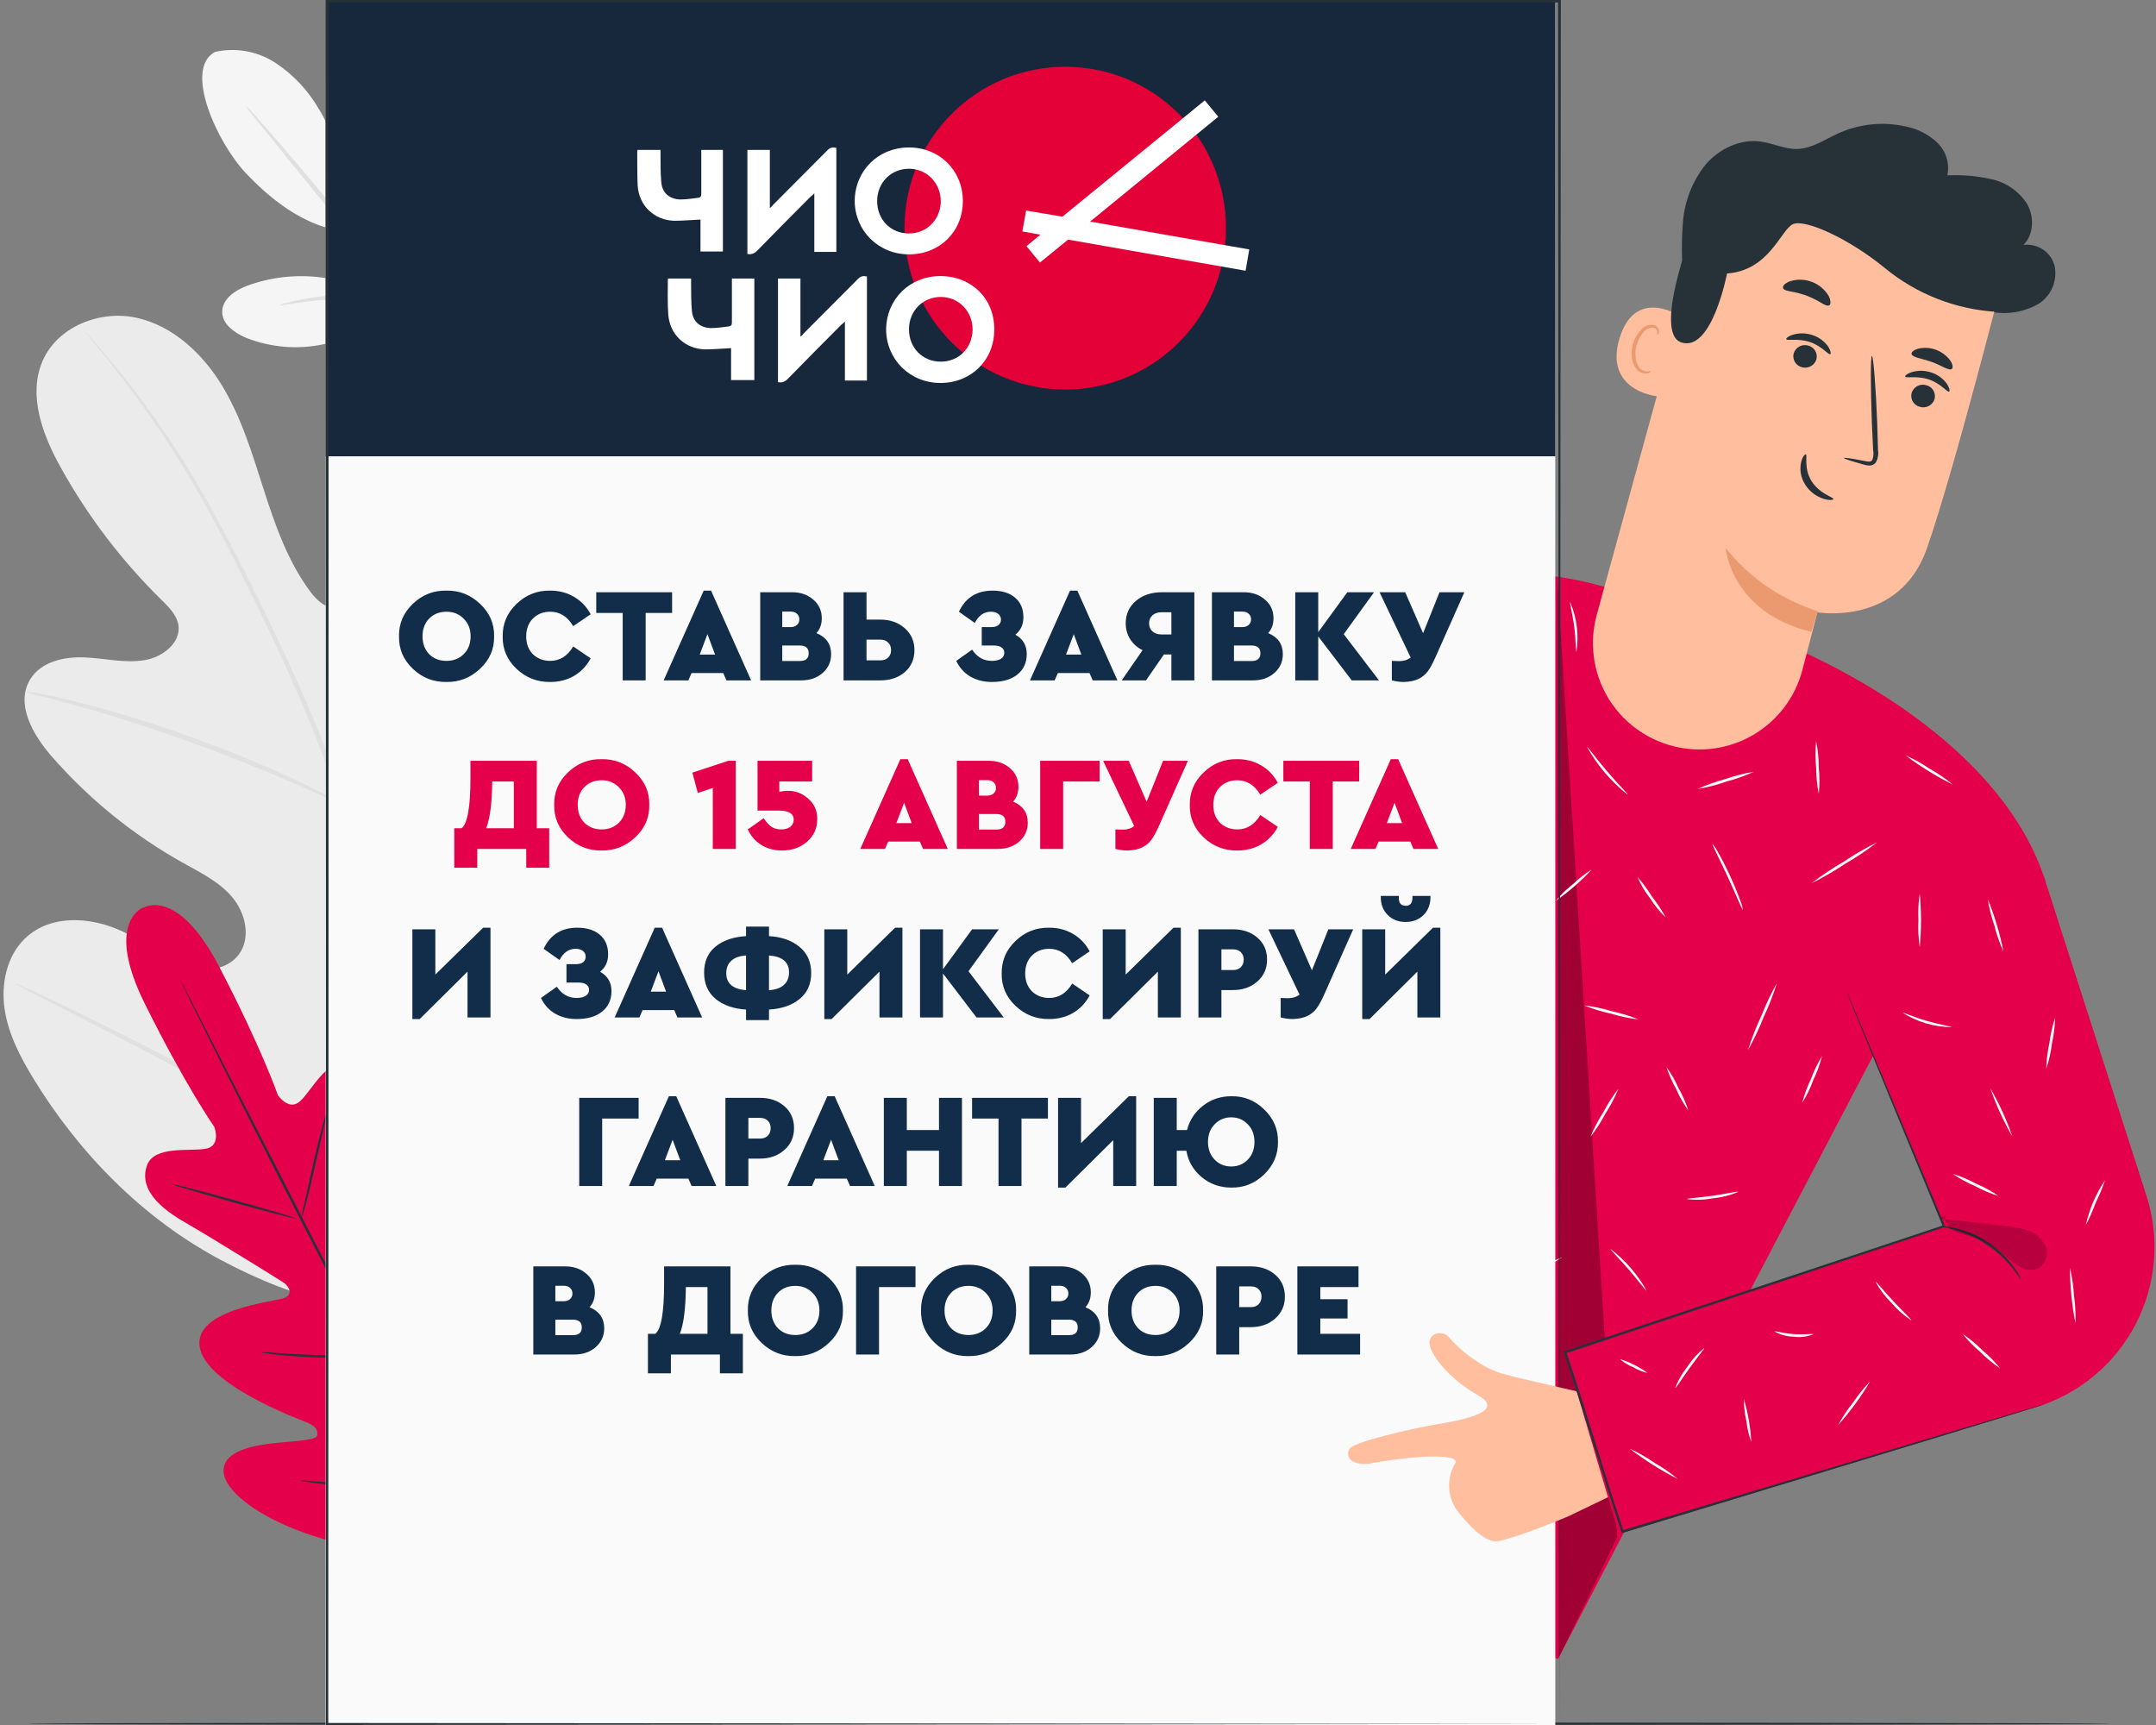 <?xml version="1.0" encoding="UTF-8"?> <svg xmlns="http://www.w3.org/2000/svg" width="435" height="348" viewBox="0 0 435 348" fill="none"><rect x="0" y="0" width="435" height="348" fill="#808080" stroke="none"/> <path d="M43.375 10.482C45.464 10.01 47.626 9.965 49.733 10.349C51.84 10.733 53.848 11.539 55.635 12.718C59.206 15.095 62.181 18.264 64.329 21.978C68.68 29.002 70.151 38.401 70.29 46.657C61.12 46.2 53.4 38.918 49.644 34.983C43.762 28.744 37.006 13.91 43.375 10.482Z" fill="#F5F5F5"></path> <path d="M84.975 52.331C83.149 50.78 81.766 48.773 80.967 46.515C80.168 44.257 79.981 41.828 80.424 39.474C80.909 37.133 81.855 34.911 83.206 32.937C84.557 30.964 86.286 29.279 88.293 27.979C90.131 26.757 92.386 25.783 94.503 26.429C95.471 26.791 96.326 27.404 96.979 28.205C97.632 29.007 98.06 29.968 98.219 30.989C98.496 33.045 98.232 35.137 97.454 37.06C95.069 43.717 91.552 49.727 84.975 52.331Z" fill="#F5F5F5"></path> <path d="M90.299 72.311C89.275 70.8 88.406 69.189 87.706 67.502C86.871 65.688 86.257 63.78 85.878 61.819C85.327 59.456 84.932 57.06 84.696 54.646C84.308 50.194 85.018 45.715 86.762 41.6C87.307 40.378 87.973 39.213 88.749 38.123C89.346 37.378 89.743 37 89.743 37.04C89.743 37.08 88.551 38.769 87.309 41.859C85.789 45.915 85.192 50.26 85.56 54.576C85.779 56.958 86.131 59.327 86.613 61.67C86.947 63.585 87.48 65.46 88.203 67.264C89.584 70.334 90.439 72.251 90.299 72.311Z" fill="#E0E0E0"></path> <path d="M49.555 21.312C50.255 21.915 50.901 22.58 51.482 23.299C52.664 24.62 54.364 26.558 56.45 28.962C60.593 33.781 66.246 40.497 72.347 48.058C78.447 55.619 83.703 62.644 87.379 67.79C89.237 70.373 90.717 72.47 91.711 73.94C92.27 74.678 92.766 75.463 93.191 76.285C92.543 75.627 91.952 74.916 91.423 74.159L86.853 68.198C82.998 63.15 77.632 56.215 71.572 48.654L55.933 29.38L51.204 23.538C50.596 22.841 50.044 22.096 49.555 21.312Z" fill="#E0E0E0"></path> <path d="M78.735 61.262C74.566 58.411 69.778 56.594 64.768 55.962C59.757 55.33 54.668 55.9 49.922 57.626C47.518 58.52 44.954 60.199 44.835 62.763C44.716 65.326 47.279 67.154 49.654 68.148C54.636 70.115 60.089 70.565 65.326 69.438C70.563 68.312 75.35 65.661 79.083 61.819" fill="#F5F5F5"></path> <path d="M56.35 61.6C56.782 61.369 57.248 61.208 57.731 61.123C58.625 60.875 59.946 60.587 61.586 60.279C65.898 59.447 70.325 59.41 74.651 60.169C77.035 60.662 79.323 61.538 81.427 62.763C84.275 64.468 86.695 66.803 88.501 69.588C88.803 69.972 89.041 70.401 89.206 70.86C89.057 70.969 87.925 69.231 85.58 66.886C82.52 63.895 78.658 61.859 74.462 61.024C70.238 60.297 65.925 60.247 61.685 60.875C58.406 61.302 56.379 61.7 56.35 61.6Z" fill="#E0E0E0"></path> <path d="M92.177 262.963C121.805 248.576 133.36 214.965 137.245 183.718C137.901 178.501 139.341 173.126 137.593 168.179C135.844 163.231 130.588 159.237 125.591 160.657C121.457 161.85 119.063 166.072 116.321 169.43C112.652 173.914 107.793 177.271 102.302 179.117C98.725 180.3 94.473 180.697 91.492 178.382C87.409 175.203 87.865 168.934 88.72 163.777L93.489 134.964C94.344 129.808 95.198 124.542 94.373 119.385C93.549 114.229 90.727 109.122 86.037 106.966C81.348 104.81 74.83 106.678 72.992 111.556C72.217 113.593 72.307 115.838 71.82 117.965C71.333 120.091 69.962 122.287 67.846 122.565C65.729 122.843 63.871 121.055 62.56 119.296C58.069 113.235 55.516 105.953 53.201 98.74C50.886 91.526 48.7 84.174 44.765 77.726C40.831 71.278 34.83 65.704 27.547 64.104C20.265 62.505 11.65 65.823 8.61 72.778C5.57 79.733 8.61 87.81 12.326 94.437C17.788 104.261 24.642 113.243 32.674 121.104C34.115 122.525 35.655 124.085 35.992 126.072C36.569 129.688 32.763 132.59 29.187 133.176C25.143 133.841 21.03 132.778 16.926 132.619C12.823 132.46 8.193 133.534 6.067 137.09C3.086 142.058 6.643 148.258 10.409 152.57C17.941 161.202 26.905 168.472 36.907 174.06C40.473 176.047 44.279 177.905 46.911 181.065C49.544 184.224 50.657 189.152 48.233 192.491C45.809 195.829 40.871 196.236 37.016 194.865C33.161 193.494 29.942 190.762 26.375 188.775C19.718 184.969 10.478 183.996 4.964 189.401C1.337 192.958 0.185 198.521 0.93 203.569C1.675 208.616 4.08 213.226 6.723 217.558C15.963 232.699 28.799 245.755 44.348 254.071C59.897 262.387 74.88 266.371 92.177 263.013" fill="#EBEBEB"></path> <path d="M87.974 264.612C88.809 252.123 89.365 258.601 87.259 242.198C85.153 225.794 81.407 207.99 76.827 189.54L73.379 175.859C72.236 171.378 71.114 166.917 69.733 162.644C67.08 154.427 63.972 146.363 60.423 138.491C57.095 130.95 53.657 123.916 50.388 117.368C47.12 110.821 43.96 104.74 40.82 99.355C35.931 90.828 30.373 82.702 24.198 75.053C22.023 72.351 20.224 70.314 19.052 68.943L17.661 67.393C17.513 67.207 17.347 67.037 17.164 66.886C17.288 67.091 17.431 67.284 17.591 67.463C17.919 67.86 18.356 68.386 18.903 69.072C20.065 70.473 21.774 72.559 23.87 75.292C29.912 83.011 35.369 91.171 40.194 99.703C43.275 105.098 46.394 111.149 49.643 117.696C52.892 124.244 56.27 131.298 59.579 138.829C63.093 146.691 66.171 154.741 68.799 162.942C70.16 167.205 71.273 171.616 72.415 176.117C73.558 180.618 74.691 185.168 75.853 189.778C80.433 208.248 84.219 226.003 86.345 242.357C88.471 258.71 88.004 252.163 87.259 264.612" fill="#E0E0E0"></path> <path d="M69.476 162.535C69.832 161.857 70.119 161.145 70.33 160.409C70.827 159.028 71.483 157.011 72.248 154.497C73.797 149.47 75.695 142.465 77.762 134.735C79.828 127.006 81.825 120.031 83.445 115.053C84.24 112.559 84.915 110.543 85.432 109.162C85.728 108.456 85.944 107.719 86.078 106.966C85.676 107.615 85.343 108.304 85.084 109.022C84.498 110.374 83.723 112.351 82.839 114.835C81.05 119.802 78.944 126.757 76.877 134.477C74.811 142.197 73.032 149.023 71.632 154.348C70.996 156.723 70.449 158.73 70.012 160.309C69.744 161.027 69.564 161.774 69.476 162.535Z" fill="#E0E0E0"></path> <path d="M5.104 139.574C5.945 139.905 6.817 140.155 7.707 140.319C9.376 140.737 11.81 141.313 14.791 142.167C20.752 143.797 28.929 146.32 37.821 149.51C46.713 152.699 54.632 155.958 60.295 158.452C63.137 159.694 65.412 160.757 66.982 161.432C67.776 161.864 68.612 162.217 69.475 162.485C68.746 161.95 67.967 161.484 67.151 161.094C65.621 160.27 63.385 159.107 60.573 157.786C54.97 155.113 47.061 151.755 38.149 148.546C30.545 145.787 22.805 143.419 14.96 141.452C11.979 140.707 9.485 140.2 7.776 139.892C6.897 139.707 6.002 139.6 5.104 139.574Z" fill="#E0E0E0"></path> <path d="M86.684 240.846C86.684 240.846 86.912 240.617 87.27 240.111L88.79 237.895C90.091 235.957 91.91 233.116 94.115 229.569C98.527 222.475 104.309 212.49 110.539 201.382C116.768 190.274 122.461 180.249 126.714 173.076C128.8 169.598 130.509 166.727 131.781 164.601C132.327 163.677 132.774 162.912 133.152 162.286C133.328 162.025 133.469 161.74 133.569 161.441C133.569 161.441 133.341 161.67 132.983 162.177L131.393 164.392C130.082 166.33 128.264 169.171 126.058 172.718C121.676 179.832 115.894 189.767 109.664 200.905C103.435 212.043 97.742 222.038 93.489 229.211C91.403 232.689 89.694 235.56 88.422 237.686L87.061 240.001C86.897 240.264 86.77 240.548 86.684 240.846Z" fill="#E0E0E0"></path> <path d="M3.006 198.412C3.254 198.613 3.528 198.78 3.821 198.908L6.205 200.17L15.147 204.731C22.708 208.586 33.09 214.03 44.546 220.061C56.002 226.092 66.404 231.437 74.094 235.143C77.909 236.991 81.049 238.452 83.185 239.425L85.689 240.528C85.972 240.673 86.272 240.78 86.583 240.846C86.335 240.644 86.061 240.477 85.768 240.349L83.344 239.087L74.402 234.527C66.841 230.672 56.459 225.227 45.003 219.197C33.547 213.166 23.145 207.811 15.465 204.115C11.64 202.267 8.51 200.806 6.364 199.832L3.9 198.71C3.616 198.572 3.316 198.472 3.006 198.412Z" fill="#E0E0E0"></path> <path d="M425.84 347.742C425.84 347.881 331.781 348 215.785 348C99.788 348 5.709 347.891 5.709 347.742C5.709 347.593 99.748 347.483 215.785 347.483C331.821 347.483 425.84 347.603 425.84 347.742Z" fill="#263238"></path> <path d="M28.788 183.2C28.788 183.2 35.644 178.57 44.208 194.993C52.772 211.417 56.051 220.905 56.051 220.905C56.051 220.905 58.306 224.343 60.661 222.058C63.016 219.772 66.205 213.334 70.259 214.457C74.312 215.58 75.882 220.269 75.147 227.145C74.412 234.02 73.359 249.142 73.269 250.503C73.18 251.864 73.965 253.811 75.813 252.49C77.661 251.169 88.282 239.147 93.697 244.542C99.111 249.937 93.925 268.734 93.398 270.801C92.872 272.868 93.279 273.782 94.263 274.249C95.246 274.716 98.436 270.364 101.595 267.065C104.755 263.767 108.997 260.478 111.859 263.846C114.72 267.214 115.763 281.283 102.579 304.274L95.773 314.527L83.423 313.961C57.064 311.129 46.284 302.038 45.251 297.736C44.218 293.434 49.345 291.934 53.875 291.318C58.406 290.702 63.811 290.692 63.999 289.599C64.188 288.506 63.701 287.662 61.714 286.877C59.727 286.092 41.456 279.246 40.283 271.705C39.111 264.164 55.087 262.644 57.233 261.899C59.379 261.154 58.227 259.375 57.094 258.66C55.962 257.945 43.075 249.907 37.084 246.459C31.093 243.012 28.142 239.137 29.682 235.053C31.153 231.079 38.237 232.321 41.476 231.755C44.715 231.188 43.244 227.343 43.244 227.343C43.244 227.343 37.482 219.127 29.225 202.505C20.969 185.883 28.937 183.061 28.937 183.061" fill="#E5004C"></path> <path d="M36.488 197.895C36.55 197.987 36.606 198.084 36.657 198.183L37.124 199.067L38.863 202.455L45.222 214.954C50.636 225.505 58.138 240.041 66.334 256.106C74.531 272.172 82.052 286.738 87.338 297.329C89.961 302.614 92.077 306.907 93.558 309.897L95.217 313.325L95.644 314.229C95.734 314.428 95.773 314.537 95.773 314.537C95.773 314.537 95.704 314.448 95.594 314.249L95.137 313.375C94.72 312.57 94.144 311.387 93.399 309.977C91.879 306.996 89.713 302.744 87.04 297.478C81.715 286.926 74.193 272.381 65.917 256.335C57.641 240.289 50.209 225.694 44.953 215.103L38.694 202.534C37.989 201.064 37.432 199.911 37.035 199.107C36.856 198.729 36.717 198.431 36.617 198.203C36.56 198.107 36.516 198.003 36.488 197.895Z" fill="#263238"></path> <path d="M66.155 223.648C66 224.742 65.771 225.824 65.47 226.887C64.993 229.003 64.377 231.686 63.691 234.666C63.006 237.647 62.36 240.439 61.843 242.426C61.575 243.42 61.347 244.204 61.168 244.751C61.1 245.041 60.99 245.319 60.84 245.576C61.009 244.485 61.234 243.404 61.516 242.337L63.234 234.547C63.93 231.507 64.605 228.765 65.152 226.788C65.43 225.794 65.668 225.009 65.847 224.473C65.909 224.184 66.013 223.906 66.155 223.648Z" fill="#263238"></path> <path d="M59.708 245.823C59.708 245.943 54.025 244.492 47.09 242.564C40.155 240.637 34.571 238.988 34.611 238.859C34.65 238.729 40.284 240.19 47.219 242.107C54.154 244.025 59.737 245.694 59.708 245.823Z" fill="#263238"></path> <path d="M75.644 273.464C75.349 273.547 75.045 273.591 74.739 273.593C74.163 273.652 73.319 273.712 72.275 273.762C70.189 273.861 67.308 273.931 64.109 273.841C60.909 273.752 58.048 273.523 55.971 273.305C54.978 273.195 54.093 273.086 53.507 272.997C53.205 272.975 52.908 272.911 52.623 272.808C53.748 272.791 54.873 272.844 55.991 272.967C58.078 273.106 60.959 273.275 64.128 273.364C67.298 273.454 70.179 273.444 72.266 273.424C73.391 273.365 74.519 273.378 75.644 273.464Z" fill="#263238"></path> <path d="M85.897 254.686C85.51 255.654 85.048 256.591 84.516 257.488C83.602 259.187 82.321 261.522 80.88 264.085C79.439 266.648 78.108 268.963 77.124 270.623C76.635 271.543 76.073 272.423 75.445 273.255C75.833 272.287 76.295 271.351 76.826 270.454C77.74 268.755 79.022 266.42 80.463 263.856C81.903 261.293 83.235 258.978 84.218 257.329C84.71 256.406 85.271 255.523 85.897 254.686Z" fill="#263238"></path> <path d="M103.066 277.299C102.959 277.648 102.809 277.982 102.619 278.293L101.218 280.866C100.025 283.022 98.346 285.993 96.469 289.262C94.591 292.53 92.862 295.481 91.59 297.597C90.994 298.591 90.478 299.416 90.07 300.101C89.901 300.417 89.694 300.71 89.454 300.976C89.564 300.628 89.714 300.294 89.901 299.982L91.302 297.409C92.494 295.243 94.173 292.272 96.051 289.003C97.929 285.735 99.658 282.794 100.93 280.677L102.45 278.174C102.626 277.863 102.832 277.57 103.066 277.299Z" fill="#263238"></path> <path d="M89.663 300.31C89.288 300.39 88.904 300.424 88.52 300.409C87.775 300.409 86.702 300.459 85.381 300.469C82.738 300.469 79.072 300.469 75.038 300.201C71.004 299.932 67.348 299.634 64.725 299.326C63.404 299.177 62.34 299.028 61.615 298.919C61.23 298.887 60.85 298.81 60.482 298.69C60.866 298.655 61.252 298.655 61.635 298.69L64.755 298.949C67.388 299.177 71.034 299.465 75.058 299.684C79.082 299.903 82.738 300.022 85.381 300.091L88.52 300.181C88.904 300.186 89.287 300.23 89.663 300.31Z" fill="#263238"></path> <path d="M412.685 177.735L379.43 210.115L348.789 268.585L314.333 334.706L271.998 314.835L226.235 291.407L255.505 235.49L273.697 172.897C260.841 181.421 236.936 193.036 208.421 186.975C177.482 180.418 192.336 63.775 192.336 63.775L226.335 62.901L229.753 145.137L268.153 128.167L268.213 128.306C270.528 127.313 272.555 126.319 273.628 125.773C294.88 114.178 308.829 112.777 331.631 120.914L364.527 131.843C372.982 135.817 404.15 151.168 412.685 177.735Z" fill="#E5004C"></path> <path d="M296.321 118.47C296.321 118.47 295.556 118.907 294.264 119.831C292.453 121.148 290.846 122.725 289.495 124.511C287.511 127.176 285.931 130.118 284.805 133.244C283.436 137.086 282.266 140.996 281.298 144.958L275.456 166.449C274.691 169.141 274.075 171.347 273.618 172.936C273.409 173.662 273.231 174.248 273.101 174.695C273.053 174.905 272.98 175.109 272.883 175.301C272.896 175.088 272.936 174.878 273.002 174.675C273.111 174.208 273.25 173.622 273.429 172.887C273.837 171.277 274.423 169.062 275.098 166.349C276.569 160.785 278.576 153.205 280.801 144.819C281.775 140.843 282.963 136.923 284.358 133.075C285.52 129.919 287.155 126.958 289.207 124.292C290.607 122.495 292.283 120.932 294.175 119.662C294.684 119.318 295.215 119.006 295.764 118.729C295.943 118.629 296.129 118.543 296.321 118.47Z" fill="#263238"></path> <g opacity="0.3"> <path d="M283.911 134.953C274.403 160.696 257.304 175.083 233.091 187.979C247.386 186.395 261.085 181.378 273.021 173.354" fill="black"></path> </g> <g opacity="0.3"> <path d="M314.204 116.632C318.231 181.133 322.258 245.631 326.286 310.126L314.363 334.706L314.204 116.632Z" fill="black"></path> </g> <path d="M351.641 183.547C351.502 183.607 350.29 180.566 348.591 176.9C346.892 173.234 345.381 170.323 345.511 170.253C345.979 170.801 346.376 171.405 346.693 172.052C347.359 173.204 348.213 174.834 349.058 176.682C349.902 178.53 350.598 180.229 351.045 181.481C351.337 182.139 351.538 182.834 351.641 183.547Z" fill="#FAFAFA"></path> <path d="M378.705 169.946C376.656 171.539 374.498 172.986 372.247 174.278C370.091 175.725 367.84 177.026 365.511 178.172C367.572 176.591 369.732 175.145 371.979 173.841C374.132 172.395 376.379 171.094 378.705 169.946Z" fill="#FAFAFA"></path> <path d="M366.962 160.15C366.617 158.412 366.438 156.646 366.425 154.874C366.258 153.106 366.258 151.326 366.425 149.559C366.781 151.298 366.961 153.069 366.962 154.844C367.135 156.609 367.135 158.386 366.962 160.15Z" fill="#FAFAFA"></path> <path d="M393.976 158.262C390.642 156.608 387.469 154.649 384.497 152.41C386.203 153.159 387.836 154.064 389.375 155.112C391.004 156.016 392.544 157.07 393.976 158.262Z" fill="#FAFAFA"></path> <path d="M352.674 211.854C353.408 209.502 354.304 207.205 355.356 204.978C356.257 202.687 357.312 200.459 358.516 198.312C357.785 200.664 356.889 202.961 355.833 205.187C354.936 207.48 353.88 209.707 352.674 211.854Z" fill="#FAFAFA"></path> <path d="M340.642 224.034C339.687 222.699 338.875 221.267 338.218 219.762C337.402 218.331 336.736 216.819 336.23 215.251C337.186 216.588 338.002 218.02 338.665 219.524C339.482 220.953 340.145 222.465 340.642 224.034Z" fill="#FAFAFA"></path> <path d="M350.707 240.438C349.084 241.14 347.36 241.579 345.6 241.739C343.864 242.075 342.086 242.129 340.334 241.898C340.334 241.749 342.669 241.64 345.53 241.233C348.392 240.825 350.667 240.279 350.707 240.438Z" fill="#FAFAFA"></path> <path d="M363.613 222.494C364.045 220.835 364.637 219.221 365.382 217.676C365.969 216.064 366.718 214.516 367.617 213.056C367.192 214.716 366.603 216.33 365.859 217.874C365.276 219.489 364.523 221.038 363.613 222.494Z" fill="#FAFAFA"></path> <path d="M332.227 260.388C332.098 260.468 330.637 258.451 328.63 256.136C326.623 253.821 324.835 252.082 324.944 251.973C327.928 254.245 330.407 257.11 332.227 260.388Z" fill="#FAFAFA"></path> <path d="M326.534 219.644C325.83 221.378 324.962 223.042 323.941 224.611C323.073 226.279 322.051 227.862 320.891 229.341C321.608 227.61 322.48 225.948 323.494 224.373C324.36 222.706 325.378 221.123 326.534 219.644Z" fill="#FAFAFA"></path> <path d="M330.588 205.664C328.706 205.437 326.847 205.044 325.034 204.491C323.179 204.101 321.363 203.542 319.609 202.822C321.492 203.044 323.351 203.436 325.163 203.995C327.019 204.382 328.835 204.941 330.588 205.664Z" fill="#FAFAFA"></path> <path d="M330.35 176.851C331.442 178.127 332.438 179.482 333.33 180.905C334.354 182.225 335.277 183.62 336.092 185.078C334.87 183.925 333.801 182.619 332.913 181.193C331.869 179.866 331.007 178.406 330.35 176.851Z" fill="#FAFAFA"></path> <path d="M321.158 175.411C318.99 177.76 316.571 179.865 313.945 181.69C314.965 180.454 316.118 179.335 317.383 178.352C318.534 177.24 319.799 176.255 321.158 175.411Z" fill="#FAFAFA"></path> <path d="M328.422 160.338C325.067 157.692 322.27 154.406 320.195 150.671C320.324 150.591 321.954 152.916 324.229 155.579C326.504 158.242 328.531 160.229 328.422 160.338Z" fill="#FAFAFA"></path> <path d="M353.837 155.699C352.041 156.524 350.176 157.189 348.263 157.686C346.403 158.345 344.488 158.838 342.54 159.156C344.339 158.339 346.204 157.675 348.114 157.169C349.974 156.512 351.89 156.019 353.837 155.699Z" fill="#FAFAFA"></path> <path d="M318.059 131.495C317.91 131.495 317.98 129.22 317.622 126.458C317.264 123.696 316.629 121.49 316.807 121.49C318.156 124.652 318.59 128.129 318.059 131.525V131.495Z" fill="#FAFAFA"></path> <path d="M295.446 203.538C294.713 204.173 293.933 204.751 293.111 205.266C291.641 206.26 289.634 207.74 287.488 209.429C285.342 211.118 283.454 212.718 282.103 213.89C281.404 214.566 280.656 215.19 279.867 215.758C280.452 214.978 281.118 214.262 281.854 213.622C283.545 211.998 285.319 210.462 287.17 209.022C289.012 207.573 290.925 206.216 292.903 204.958C293.704 204.406 294.555 203.93 295.446 203.538Z" fill="#FAFAFA"></path> <path d="M294.144 195.569C294.015 195.639 292.346 193.046 290.031 190.015C287.716 186.985 285.669 184.68 285.779 184.571C286.344 184.955 286.849 185.42 287.279 185.952C288.398 187.146 289.456 188.396 290.448 189.698C291.601 191.228 292.565 192.678 293.21 193.751C293.605 194.311 293.919 194.923 294.144 195.569Z" fill="#FAFAFA"></path> <path d="M300.195 164.164C297.122 166.253 293.863 168.052 290.458 169.539C291.949 168.425 293.538 167.451 295.207 166.628C296.788 165.651 298.458 164.826 300.195 164.164Z" fill="#FAFAFA"></path> <path d="M294.204 150.453C293.578 150.087 293.007 149.635 292.505 149.111C291.218 147.936 290.019 146.668 288.918 145.316C287.807 143.967 286.794 142.539 285.888 141.044C285.469 140.451 285.135 139.802 284.895 139.116C285.034 139.037 286.733 141.859 289.306 144.988C291.879 148.118 294.333 150.334 294.204 150.453Z" fill="#FAFAFA"></path> <path d="M304.517 150.165C304.969 148.656 305.582 147.201 306.345 145.823C306.958 144.369 307.728 142.987 308.64 141.7C308.193 143.21 307.58 144.666 306.812 146.042C306.203 147.497 305.433 148.88 304.517 150.165Z" fill="#FAFAFA"></path> <path d="M301.765 134.476C301.606 134.476 301.765 131.386 301.188 127.66C300.612 123.935 299.509 121.053 299.658 120.994C300.033 121.562 300.318 122.186 300.503 122.842C301.051 124.38 301.454 125.967 301.705 127.581C301.952 129.195 302.055 130.827 302.013 132.459C302.039 133.14 301.955 133.821 301.765 134.476Z" fill="#FAFAFA"></path> <path d="M304.268 213.612C304.202 212.643 304.202 211.67 304.268 210.701C304.338 208.913 304.388 206.439 304.318 203.746C304.248 201.054 304.07 198.55 303.921 196.791C303.786 195.83 303.726 194.86 303.742 193.89C304.017 194.824 304.2 195.782 304.288 196.752C304.598 199.078 304.78 201.42 304.835 203.766C304.897 206.109 304.831 208.454 304.636 210.79C304.612 211.741 304.489 212.687 304.268 213.612Z" fill="#FAFAFA"></path> <path d="M302.797 238.342C301.41 237.064 299.939 235.879 298.396 234.795C296.766 233.852 295.077 233.016 293.339 232.291C295.243 232.614 297.063 233.316 298.691 234.356C300.32 235.395 301.723 236.75 302.817 238.342H302.797Z" fill="#FAFAFA"></path> <path d="M315.197 253.642C313.01 255.067 310.729 256.345 308.372 257.467C306.096 258.746 303.736 259.868 301.308 260.825C303.499 259.408 305.779 258.134 308.133 257.01C310.41 255.731 312.77 254.606 315.197 253.642Z" fill="#FAFAFA"></path> <path d="M280.244 260.428C278.431 258.41 276.752 256.276 275.217 254.039C273.539 251.904 271.999 249.664 270.606 247.333C272.415 249.358 274.094 251.495 275.634 253.731C277.307 255.867 278.847 258.103 280.244 260.428Z" fill="#FAFAFA"></path> <path d="M269.494 232.172C269.323 231.507 269.246 230.821 269.266 230.135C269.216 228.873 269.196 227.154 269.266 225.167C269.335 223.18 269.534 221.501 269.703 220.199C269.75 219.522 269.887 218.854 270.11 218.212C270.259 218.212 269.961 221.332 269.782 225.167C269.604 229.002 269.594 232.172 269.494 232.172Z" fill="#FAFAFA"></path> <path d="M257.79 280.408C255.755 279.047 253.816 277.546 251.988 275.918C250.051 274.418 248.222 272.785 246.514 271.029C248.55 272.39 250.489 273.89 252.316 275.52C254.253 277.019 256.082 278.653 257.79 280.408Z" fill="#FAFAFA"></path> <path d="M264.785 278.929C264.464 276.345 264.315 273.743 264.338 271.139C264.194 268.54 264.221 265.935 264.417 263.34C264.738 265.924 264.888 268.526 264.864 271.129C265.008 273.728 264.981 276.333 264.785 278.929Z" fill="#FAFAFA"></path> <path d="M278.596 308.844C278.596 308.924 277.354 308.437 275.357 307.791C270.156 306.117 264.701 305.374 259.242 305.595C257.145 305.675 255.854 305.824 255.844 305.734C256.13 305.622 256.431 305.552 256.738 305.526C257.314 305.416 258.169 305.317 259.222 305.228C264.73 304.811 270.264 305.57 275.456 307.453C276.247 307.739 277.02 308.071 277.771 308.447C278.065 308.536 278.343 308.67 278.596 308.844Z" fill="#FAFAFA"></path> <path d="M289.972 314.309C290.779 314.73 291.533 315.247 292.217 315.849C295.654 318.57 298.765 321.681 301.487 325.118C302.088 325.803 302.605 326.557 303.027 327.364C302.37 326.747 301.759 326.083 301.199 325.377C300.106 324.115 298.556 322.396 296.758 320.598C294.959 318.799 293.24 317.259 291.979 316.157C291.265 315.591 290.594 314.973 289.972 314.309Z" fill="#FAFAFA"></path> <path d="M294.929 262.545C293.921 260.685 293.06 258.748 292.356 256.752C291.498 254.825 290.797 252.831 290.26 250.791C291.269 252.651 292.129 254.588 292.833 256.583C293.691 258.511 294.392 260.504 294.929 262.545Z" fill="#FAFAFA"></path> <path d="M255.019 161.849C254.596 162.473 254.084 163.032 253.499 163.508C252.174 164.74 250.752 165.863 249.246 166.866C247.739 167.877 246.15 168.761 244.497 169.509C243.831 169.863 243.119 170.121 242.381 170.274C242.321 170.125 245.471 168.774 248.958 166.439C252.445 164.104 254.909 161.73 255.019 161.849Z" fill="#FAFAFA"></path> <path d="M257.572 151.317C257.367 148.363 257.507 145.396 257.99 142.475C258.195 145.428 258.055 148.396 257.572 151.317Z" fill="#FAFAFA"></path> <path d="M237.75 160.159C235.97 159.63 234.244 158.934 232.594 158.083C230.863 157.386 229.2 156.531 227.626 155.529C229.404 156.064 231.13 156.759 232.782 157.606C234.513 158.302 236.176 159.157 237.75 160.159Z" fill="#FAFAFA"></path> <path d="M273.111 146.687C272.996 144.854 273.052 143.015 273.28 141.193C273.327 139.357 273.553 137.53 273.955 135.738C274.071 137.571 274.018 139.41 273.796 141.233C273.741 143.068 273.511 144.895 273.111 146.687Z" fill="#FAFAFA"></path> <path d="M227.218 181.222C225.205 180.714 223.292 179.875 221.555 178.738C219.728 177.747 218.085 176.45 216.696 174.903C216.796 174.784 218.912 176.562 221.813 178.301C224.714 180.04 227.278 181.073 227.218 181.222Z" fill="#FAFAFA"></path> <path d="M212.485 161.004C211.206 162.767 209.79 164.428 208.253 165.972C206.838 167.644 205.297 169.205 203.643 170.641C206.333 167.186 209.289 163.947 212.485 160.954V161.004Z" fill="#FAFAFA"></path> <path d="M211.222 142.892C209.529 142.319 207.957 141.44 206.582 140.299C205.11 139.294 203.828 138.036 202.797 136.583C202.906 136.473 204.575 138.152 206.9 139.881C209.225 141.61 211.292 142.763 211.222 142.892Z" fill="#FAFAFA"></path> <path d="M201.934 146.687C201.371 147.751 200.658 148.728 199.817 149.588C199.104 150.559 198.258 151.425 197.304 152.161C198.577 150.124 200.136 148.281 201.934 146.687Z" fill="#FAFAFA"></path> <path d="M221.804 113.065C220.647 114.881 219.348 116.602 217.919 118.212C216.626 119.936 215.194 121.551 213.637 123.041C214.795 121.223 216.094 119.499 217.521 117.884C218.819 116.167 220.251 114.556 221.804 113.065Z" fill="#FAFAFA"></path> <path d="M204.784 116.89C203.252 115.53 201.837 114.045 200.552 112.449C199.143 110.969 197.861 109.374 196.717 107.68C198.251 109.035 199.667 110.517 200.949 112.111C202.358 113.595 203.641 115.193 204.784 116.89Z" fill="#FAFAFA"></path> <path d="M213.309 95.31C212.169 93.838 211.171 92.261 210.328 90.601C209.344 89.023 208.502 87.361 207.814 85.633C208.953 87.11 209.95 88.69 210.795 90.353C211.78 91.926 212.622 93.586 213.309 95.31Z" fill="#FAFAFA"></path> <path d="M212.862 81.391C212.743 81.292 214.233 79.404 215.416 76.731C216.598 74.059 217.025 71.704 217.184 71.764C216.937 75.394 215.405 78.818 212.862 81.421V81.391Z" fill="#FAFAFA"></path> <path d="M196.478 80.566C196.324 78.466 196.747 76.363 197.7 74.486C198.317 73.138 199.134 71.892 200.125 70.79C200.504 70.304 200.973 69.896 201.506 69.587C200.216 71.167 199.097 72.879 198.167 74.694C197.395 76.585 196.829 78.554 196.478 80.566Z" fill="#FAFAFA"></path> <path d="M339.728 56.93C339.271 52.812 339.222 48.659 339.579 44.531C339.95 40.377 341.54 36.426 344.149 33.174C346.862 30.035 351.035 28.018 355.138 28.544C357.682 28.872 360.106 30.124 362.639 30.055C365.62 29.965 368.173 28.137 370.866 26.915C375.111 24.988 379.866 24.49 384.418 25.494C386.817 25.947 389.039 27.07 390.826 28.733C391.707 29.573 392.359 30.622 392.723 31.783C393.086 32.944 393.148 34.178 392.903 35.37C395.905 35.238 398.911 35.502 401.845 36.155C404.782 36.817 407.345 38.599 408.988 41.123C410.469 43.716 410.369 47.322 408.243 49.419C409.643 49.231 411.063 49.568 412.229 50.364C413.396 51.16 414.227 52.359 414.562 53.731C414.826 55.119 414.685 56.554 414.157 57.864C413.628 59.175 412.735 60.306 411.582 61.123C408.803 62.824 405.512 63.486 402.292 62.991C399.53 62.464 396.331 61.689 394.115 60.01" fill="#263238"></path> <path d="M337.572 150.522C343.053 151.93 348.869 151.114 353.751 148.251C358.633 145.389 362.185 140.712 363.633 135.241C365.312 128.873 366.683 123.537 366.683 123.537C366.683 123.537 383.285 126.389 388.78 110.621C394.274 94.854 403.683 57.755 403.683 57.755C396.005 50.889 386.634 46.196 376.537 44.162C366.44 42.127 355.983 42.824 346.246 46.18L343.265 47.173L322.172 124.004C321.408 126.757 321.202 129.635 321.566 132.468C321.93 135.302 322.857 138.034 324.291 140.504C325.726 142.975 327.64 145.133 329.921 146.854C332.201 148.574 334.803 149.821 337.572 150.522Z" fill="#FFBE9D"></path> <path d="M366.783 123.319C359.453 121.009 352.976 116.572 348.174 110.572C348.174 110.572 349.227 123.557 365.452 127.462L366.783 123.319Z" fill="#EB996E"></path> <path d="M339.777 64.243C339.549 64.034 330.011 57.397 326.742 68.306C323.473 79.215 335.088 80.229 335.197 79.941C335.306 79.652 339.777 64.243 339.777 64.243Z" fill="#FFBE9D"></path> <path d="M333.082 74.804C333.082 74.804 332.853 74.883 332.486 74.933C331.986 74.974 331.489 74.825 331.095 74.516C330.101 73.751 329.654 71.624 330.19 69.647C330.44 68.703 330.898 67.827 331.532 67.084C331.741 66.781 332.02 66.533 332.345 66.36C332.67 66.187 333.032 66.095 333.4 66.09C333.641 66.088 333.874 66.173 334.057 66.331C334.24 66.488 334.359 66.706 334.393 66.945C334.453 67.293 334.314 67.491 334.393 67.531C334.473 67.571 334.681 67.412 334.721 66.935C334.742 66.65 334.665 66.365 334.502 66.13C334.385 65.969 334.237 65.833 334.066 65.731C333.896 65.628 333.706 65.561 333.509 65.534C333.034 65.486 332.555 65.562 332.119 65.753C331.682 65.945 331.302 66.246 331.015 66.627C330.265 67.43 329.726 68.406 329.445 69.468C328.849 71.684 329.356 74.079 330.797 75.012C331.065 75.184 331.368 75.294 331.685 75.334C332.001 75.373 332.322 75.342 332.625 75.241C333.012 75.062 333.141 74.844 333.082 74.804Z" fill="#EB996E"></path> <path d="M390.319 80.526C390.125 81.124 389.704 81.621 389.145 81.909C388.587 82.198 387.938 82.254 387.338 82.066C387.044 81.993 386.768 81.861 386.526 81.678C386.283 81.496 386.08 81.268 385.927 81.006C385.774 80.744 385.675 80.454 385.636 80.153C385.597 79.853 385.618 79.547 385.699 79.255C385.891 78.667 386.304 78.176 386.851 77.887C387.398 77.598 388.036 77.532 388.63 77.705C388.929 77.774 389.211 77.903 389.459 78.084C389.707 78.265 389.916 78.494 390.074 78.757C390.231 79.02 390.334 79.313 390.376 79.617C390.419 79.921 390.399 80.23 390.319 80.526Z" fill="#263238"></path> <path d="M393.261 78.997C392.883 79.195 391.602 77.367 389.177 76.552C386.753 75.738 384.557 76.364 384.399 75.976C384.309 75.807 384.776 75.37 385.74 75.062C387.042 74.678 388.432 74.713 389.714 75.162C390.977 75.58 392.074 76.391 392.844 77.476C393.37 78.301 393.44 78.917 393.261 78.997Z" fill="#263238"></path> <path d="M366.474 72.529C366.282 73.117 365.869 73.607 365.322 73.896C364.776 74.186 364.138 74.251 363.544 74.079C363.249 74.005 362.973 73.873 362.731 73.691C362.488 73.508 362.285 73.28 362.132 73.018C361.979 72.756 361.88 72.466 361.841 72.165C361.802 71.865 361.824 71.559 361.904 71.267C362.094 70.677 362.507 70.185 363.054 69.896C363.602 69.606 364.241 69.542 364.835 69.717C365.129 69.791 365.406 69.922 365.648 70.105C365.89 70.287 366.094 70.516 366.247 70.778C366.399 71.04 366.498 71.329 366.537 71.63C366.577 71.931 366.555 72.236 366.474 72.529Z" fill="#263238"></path> <path d="M369.277 71.446C368.899 71.654 367.608 69.816 365.183 69.002C362.759 68.187 360.573 68.813 360.404 68.425C360.325 68.256 360.782 67.819 361.756 67.521C363.057 67.136 364.447 67.168 365.73 67.611C366.994 68.032 368.093 68.842 368.869 69.926C369.376 70.75 369.456 71.366 369.277 71.446Z" fill="#263238"></path> <path d="M372.039 92.4C372.039 92.26 373.668 92.499 376.212 93.005C376.858 93.155 377.483 93.224 377.732 92.837C377.997 92.21 378.067 91.517 377.931 90.85C377.851 89.151 377.772 87.372 377.682 85.514C377.394 77.953 377.404 71.813 377.682 71.803C377.96 71.793 378.467 77.924 378.755 85.484C378.815 87.342 378.865 89.121 378.914 90.82C379.057 91.695 378.885 92.593 378.427 93.353C378.265 93.542 378.061 93.691 377.832 93.789C377.603 93.887 377.355 93.932 377.106 93.92C376.731 93.901 376.359 93.831 376.003 93.711C373.529 93.025 371.999 92.529 372.039 92.4Z" fill="#263238"></path> <path d="M364.339 91.674C364.736 91.784 363.862 94.417 365.491 97.04C367.121 99.663 370.012 100.318 369.913 100.686C369.913 100.865 369.108 100.994 367.925 100.626C366.377 100.131 365.053 99.103 364.19 97.725C363.353 96.406 363.068 94.811 363.395 93.284C363.653 92.151 364.16 91.595 364.339 91.674Z" fill="#263238"></path> <path d="M393.797 74.436C393.191 74.844 391.711 73.711 389.714 73.006C387.717 72.3 385.878 72.131 385.68 71.426C385.6 71.088 386.057 70.621 386.971 70.353C388.18 70.062 389.448 70.138 390.614 70.569C391.78 71.001 392.791 71.769 393.519 72.777C394.035 73.582 394.075 74.228 393.797 74.436Z" fill="#263238"></path> <path d="M369.058 61.599C368.69 61.798 368.064 61.47 367.359 61.043C366.445 60.498 365.488 60.029 364.497 59.642C363.493 59.281 362.459 59.008 361.407 58.828C360.563 58.659 359.907 58.529 359.758 58.132C359.609 57.735 360.086 57.138 361.159 56.741C362.587 56.29 364.125 56.328 365.529 56.85C366.933 57.372 368.122 58.348 368.909 59.622C369.455 60.666 369.405 61.441 369.058 61.599Z" fill="#263238"></path> <path d="M402.858 62.911C394.56 62.428 386.632 59.313 380.225 54.019C373.091 48.177 364.159 44.083 361.725 45.236C359.291 46.388 356.976 54.575 348.451 55.171C348.451 55.171 345.411 71.118 339.231 69.081C333.051 67.044 342.56 43.477 342.56 43.477L359.698 39.443L377.254 40.089L393.022 43.666L406.663 51.505L402.858 62.911Z" fill="#263238"></path> <path d="M313.797 0H65.706V348H313.797V0Z" fill="#FAFAFA"></path> <path d="M313.797 0H65.706V92.052H313.797V0Z" fill="#17273C"></path> <g clip-path="url(#clip0_164_365)"> <path d="M150.797 30.244H155.325V41.977C155.654 41.729 155.819 41.564 155.983 41.316C159.605 37.681 163.31 33.962 166.932 30.327C167.508 29.748 168.002 29.666 168.743 29.831V50.818H164.298V39.003C163.969 39.333 163.804 39.498 163.557 39.664C159.935 43.299 156.312 46.935 152.773 50.57C152.196 51.149 151.62 51.397 150.797 51.231V30.244Z" fill="white"></path> <path d="M128.653 30.244H133.263C133.263 30.575 133.263 30.823 133.263 31.153C133.263 33.053 133.263 34.954 133.427 36.772C133.592 38.92 135.074 40.159 137.214 40.242C138.367 40.242 139.602 40.077 140.836 39.911C141.33 39.829 141.495 39.664 141.495 39.085C141.495 36.441 141.495 33.797 141.495 31.07V30.244H145.858V50.736H141.33V44.291C139.519 44.373 137.79 44.538 136.062 44.538C132.028 44.456 128.9 41.481 128.653 37.433C128.57 35.202 128.57 32.888 128.57 30.575C128.57 30.492 128.57 30.409 128.653 30.244Z" fill="white"></path> <path d="M182.491 46.026C182.491 28.014 196.98 13.471 214.926 13.471C232.873 13.471 247.361 28.014 247.361 46.026C247.361 64.039 232.873 78.581 214.926 78.581C196.98 78.581 182.491 64.039 182.491 46.026Z" fill="#E30137"></path> <path d="M214.351 43.712L207.024 42.473L206.283 46.687L209.905 47.348L207.106 49.662L209.823 52.967L215.503 48.34L251.314 54.619L252.055 50.323L219.949 44.704L245.798 23.552L243.081 20.247L214.351 43.712Z" fill="white"></path> <path d="M183.397 47.1C179.693 47.1 176.976 44.291 176.976 40.573C176.976 36.854 179.775 34.045 183.397 34.045C187.019 34.045 189.818 36.937 189.818 40.655C189.736 44.291 187.019 47.1 183.397 47.1ZM183.397 29.748C177.223 29.748 172.531 34.376 172.448 40.49C172.448 46.522 177.223 51.314 183.397 51.314C189.654 51.314 194.264 46.687 194.264 40.573C194.264 34.376 189.571 29.748 183.397 29.748Z" fill="white"></path> <path d="M156.971 56.189H161.498V67.922C161.828 67.674 161.992 67.509 162.157 67.261C165.779 63.625 169.484 59.907 173.106 56.272C173.682 55.693 174.176 55.611 174.917 55.776V76.763H170.472V64.865C170.142 65.195 169.978 65.361 169.731 65.526C166.109 69.161 162.486 72.797 158.946 76.433C158.37 77.011 157.794 77.259 156.971 77.094V56.189Z" fill="white"></path> <path d="M134.827 56.189H139.437C139.437 56.52 139.437 56.767 139.437 57.098C139.437 58.998 139.437 60.899 139.601 62.717C139.766 64.865 141.248 66.104 143.388 66.187C144.541 66.187 145.775 66.022 147.01 65.856C147.504 65.774 147.669 65.608 147.669 65.03C147.669 62.386 147.669 59.742 147.669 57.015V56.189H152.197V76.68H147.504V70.236C145.693 70.318 143.964 70.483 142.236 70.483C138.202 70.401 135.074 67.426 134.827 63.377C134.662 61.064 134.744 58.75 134.744 56.52C134.744 56.437 134.744 56.272 134.827 56.189Z" fill="white"></path> <path d="M189.818 72.962C186.114 72.962 183.397 70.153 183.397 66.435C183.397 62.717 186.196 59.907 189.818 59.907C193.441 59.907 196.24 62.799 196.24 66.517C196.157 70.236 193.441 72.962 189.818 72.962ZM189.736 55.693C183.562 55.693 178.869 60.32 178.787 66.435C178.787 72.467 183.562 77.259 189.736 77.259C195.993 77.259 200.603 72.632 200.603 66.517C200.685 60.238 195.993 55.693 189.736 55.693Z" fill="white"></path> </g> <path d="M314.62 347.821C314.62 345.684 314.509 204.528 314.354 0.258L314.62 0.497H65.994L66.293 0.239C66.293 131.733 66.293 252.809 66.227 347.801L65.994 347.593L314.653 347.801L65.994 348H65.772V347.821C65.772 252.829 65.772 131.753 65.706 0.258V0H66.027H314.653H314.919V0.239C314.731 204.538 314.62 345.694 314.62 347.821Z" fill="#263238"></path> <path d="M316.49 305.873L328.054 300.31L321.696 281.512L307.726 278.283C306.425 277.985 304.974 277.637 303.365 277.19C301.472 276.662 299.682 275.819 298.069 274.696C296.015 273.391 294.149 271.809 292.525 269.996C291.204 268.198 288.402 268.874 288.402 270.871C288.402 272.868 291.929 277.905 298.198 281.472C304.468 285.039 293.38 286.758 289.366 287.433C285.352 288.109 273.012 290.881 272.277 292.282C271.204 294.328 273.27 295.898 277.244 295.113C281.219 294.328 293.429 292.778 293.747 294.905V294.964C292.767 296.497 292.291 298.299 292.385 300.116C292.48 301.933 293.14 303.675 294.274 305.098C296.519 307.91 299.887 311.437 302.361 310.901C307.011 309.917 316.49 305.873 316.49 305.873Z" fill="#FFBE9D"></path> <path d="M315.784 272.798L326.624 309.45L410.787 283.876C415.083 282.563 419.075 280.407 422.527 277.533C425.98 274.66 428.825 271.126 430.896 267.14C432.966 263.153 434.221 258.793 434.586 254.316C434.951 249.839 434.42 245.334 433.023 241.064L412.387 176.851L367.568 187.979L392.168 247.393L315.784 272.798Z" fill="#E5004C"></path> <path d="M412.685 283.23L412.278 283.379L411.066 283.766L406.356 285.227L388.721 290.632L327.459 309.221L327.23 309.281L327.151 309.062C323.405 297.855 319.769 285.535 315.566 272.877L315.486 272.639L315.735 272.549L317.851 271.854L392.129 247.184L392.009 247.452C386.048 233.046 381.219 221.242 377.841 213.016C376.172 208.922 374.861 205.723 373.967 203.527C373.539 202.444 373.201 201.61 372.973 201.034C372.744 200.457 372.655 200.179 372.655 200.179C372.655 200.179 372.794 200.457 373.033 201.014L374.086 203.478C375 205.664 376.341 208.853 378.06 212.926C381.478 221.133 386.386 232.917 392.387 247.303L392.466 247.502L392.258 247.571L317.98 272.341L315.864 273.046L316.023 272.718C320.235 285.386 323.852 297.706 327.588 308.903L327.29 308.744L388.602 290.344L406.307 285.068L411.036 283.687L412.268 283.339L412.685 283.23Z" fill="#263238"></path> <path d="M407.727 258.074C407.647 258.074 407.091 257.15 405.968 255.749C403.021 252.088 399.012 249.429 394.493 248.138C392.764 247.641 391.651 247.502 391.661 247.413C391.924 247.366 392.193 247.366 392.456 247.413C393.173 247.48 393.883 247.599 394.582 247.771C396.903 248.333 399.108 249.294 401.1 250.612C403.093 251.93 404.838 253.588 406.256 255.51C406.686 256.09 407.071 256.701 407.409 257.338C407.559 257.562 407.666 257.811 407.727 258.074Z" fill="#263238"></path> <path d="M387.328 191.098C387.067 189.299 386.981 187.479 387.07 185.664C386.981 183.848 387.067 182.028 387.328 180.229C387.673 183.844 387.673 187.483 387.328 191.098Z" fill="#FAFAFA"></path> <path d="M404.229 191.963C403.455 190.29 402.843 188.547 402.401 186.757C401.789 185.018 401.343 183.225 401.069 181.402C402.451 184.815 403.509 188.351 404.229 191.963Z" fill="#FAFAFA"></path> <path d="M393.748 207.214C390.268 207.187 386.865 206.189 383.922 204.333C383.991 204.193 386.068 205.177 388.78 205.962C391.493 206.747 393.758 207.065 393.748 207.214Z" fill="#FAFAFA"></path> <path d="M412.863 215.599C412.903 213.854 413.116 212.116 413.499 210.413C413.712 208.677 414.094 206.967 414.642 205.306C414.597 207.055 414.384 208.795 414.006 210.502C413.796 212.235 413.413 213.943 412.863 215.599Z" fill="#FAFAFA"></path> <path d="M406.028 229.29C404.226 226.192 402.732 222.924 401.567 219.534C403.364 222.635 404.857 225.903 406.028 229.29Z" fill="#FAFAFA"></path> <path d="M403.226 241.272C401.589 240.772 400.008 240.106 398.506 239.285C396.932 238.621 395.43 237.795 394.025 236.821C395.655 237.333 397.231 237.999 398.735 238.808C400.312 239.475 401.816 240.3 403.226 241.272Z" fill="#FAFAFA"></path> <path d="M424.727 238.083C424.191 239.642 423.557 241.165 422.829 242.644C422.261 244.187 421.598 245.694 420.842 247.155C421.549 243.912 422.868 240.833 424.727 238.083Z" fill="#FAFAFA"></path> <path d="M418.744 266.946C418.027 263.27 417.658 259.534 417.642 255.789C418.074 257.612 418.343 259.471 418.446 261.343C418.716 263.197 418.816 265.073 418.744 266.946Z" fill="#FAFAFA"></path> <path d="M403.564 276.057C402.13 275.103 400.798 274.005 399.59 272.778C398.272 271.682 397.067 270.458 395.993 269.122C397.427 270.076 398.759 271.174 399.967 272.401C401.285 273.497 402.49 274.722 403.564 276.057Z" fill="#FAFAFA"></path> <path d="M377.335 278.67C375.456 281.824 373.28 284.792 370.837 287.532C371.7 285.911 372.718 284.377 373.877 282.952C374.893 281.42 376.051 279.986 377.335 278.67Z" fill="#FAFAFA"></path> <path d="M385.65 266.38C384.142 265.405 382.786 264.213 381.626 262.843C380.343 261.59 379.257 260.15 378.407 258.57C378.526 258.481 380.007 260.349 382.004 262.495C384.001 264.641 385.74 266.27 385.65 266.38Z" fill="#FAFAFA"></path> <path d="M365.868 269.172C364.609 269.679 363.239 269.847 361.894 269.659C360.54 269.642 359.213 269.279 358.039 268.605C358.099 268.456 359.778 268.993 361.924 269.142C364.07 269.291 365.868 269.023 365.868 269.172Z" fill="#FAFAFA"></path> <path d="M353.34 290.91C352.844 289.529 352.511 288.095 352.347 286.638C352.011 285.208 351.848 283.744 351.86 282.276C352.69 285.086 353.187 287.984 353.34 290.91Z" fill="#FAFAFA"></path> <path d="M338.555 298.402C335.128 296.65 331.865 294.591 328.809 292.251C330.563 293.054 332.242 294.012 333.826 295.113C335.496 296.069 337.078 297.169 338.555 298.402Z" fill="#FAFAFA"></path> <path d="M343.832 271.954C343.941 272.053 342.5 273.762 340.901 275.987C339.301 278.213 338.109 280.111 337.979 280.041C338.579 278.467 339.421 276.995 340.473 275.679C341.388 274.268 342.522 273.01 343.832 271.954Z" fill="#FAFAFA"></path> <path d="M332.406 276.971C331.379 276.744 330.395 276.351 329.495 275.808C328.523 275.417 327.623 274.866 326.832 274.179C328.832 274.793 330.716 275.737 332.406 276.971Z" fill="#FAFAFA"></path> <g opacity="0.2"> <path d="M391.461 245.873C395.952 246.33 400.453 246.797 404.933 247.363C406.496 247.477 408.035 247.811 409.504 248.356C410.234 248.641 410.899 249.07 411.459 249.618C412.019 250.166 412.462 250.822 412.763 251.546C413.043 252.28 413.073 253.085 412.848 253.838C412.624 254.591 412.157 255.248 411.521 255.709C410.884 256.035 410.174 256.189 409.46 256.158C408.746 256.127 408.052 255.91 407.447 255.53C406.244 254.764 405.119 253.883 404.089 252.897C402.068 251.226 399.719 249.997 397.194 249.29C396.043 249.072 394.931 248.683 393.895 248.138C393.378 247.85 392.962 247.409 392.706 246.875C392.449 246.341 392.365 245.741 392.464 245.157" fill="black"></path> </g> <path d="M80.509 128.367C80.455 125.835 81.38 123.653 83.284 121.821C85.206 119.989 87.469 119.099 90.073 119.153C92.677 119.099 94.941 119.989 96.862 121.821C98.802 123.653 99.745 125.835 99.691 128.367C99.745 130.918 98.802 133.1 96.862 134.914C94.941 136.728 92.677 137.618 90.073 137.582C87.451 137.618 85.188 136.728 83.284 134.914C81.38 133.1 80.455 130.918 80.509 128.367ZM94.95 128.367C94.95 126.913 94.483 125.727 93.549 124.811C92.632 123.877 91.483 123.41 90.1 123.41C88.663 123.41 87.496 123.868 86.597 124.784C85.699 125.7 85.25 126.895 85.25 128.367C85.25 129.84 85.699 131.044 86.597 131.978C87.496 132.876 88.663 133.325 90.1 133.325C91.501 133.325 92.659 132.867 93.575 131.951C94.491 131.035 94.95 129.84 94.95 128.367ZM101.425 128.367C101.39 125.817 102.323 123.635 104.227 121.821C106.131 119.989 108.403 119.099 111.044 119.153C112.822 119.153 114.42 119.575 115.839 120.42C117.258 121.246 118.372 122.413 119.18 123.922L115.651 126.32C114.501 124.38 112.957 123.41 111.017 123.41C109.598 123.41 108.43 123.868 107.514 124.784C106.616 125.7 106.167 126.904 106.167 128.394C106.167 129.849 106.616 131.044 107.514 131.978C108.448 132.876 109.616 133.325 111.017 133.325C112.957 133.325 114.501 132.355 115.651 130.415L119.18 132.813C118.372 134.322 117.258 135.498 115.839 136.342C114.42 137.168 112.813 137.582 111.017 137.582C108.394 137.618 106.122 136.728 104.2 134.914C102.297 133.1 101.372 130.918 101.425 128.367ZM125.637 137.258V123.653H120.302V119.477H135.606V123.653H130.271V137.258H125.637ZM146.563 137.258L145.916 135.776H139.531L138.884 137.258H133.9L141.983 119.153H143.464L151.547 137.258H146.563ZM144.273 132.059L142.737 127.936L141.174 132.059H144.273ZM167.69 131.978C167.69 133.504 167.115 134.771 165.966 135.776C164.834 136.764 163.406 137.258 161.682 137.258H153.384V119.477H159.796C161.52 119.477 162.948 119.971 164.08 120.958C165.229 121.928 165.804 123.186 165.804 124.73C165.804 125.934 165.445 126.931 164.726 127.721C166.702 128.529 167.69 129.948 167.69 131.978ZM159.5 123.383H157.829V126.508H159.5C160.056 126.508 160.488 126.365 160.793 126.077C161.116 125.79 161.278 125.413 161.278 124.946C161.278 124.479 161.116 124.102 160.793 123.814C160.488 123.527 160.056 123.383 159.5 123.383ZM161.386 133.352C162.571 133.352 163.164 132.831 163.164 131.789C163.164 130.747 162.571 130.226 161.386 130.226H157.829V133.352H161.386ZM170.196 137.258V119.477H174.83V125H177.632C179.59 125 181.224 125.574 182.536 126.724C183.847 127.874 184.502 129.346 184.502 131.142C184.502 132.975 183.856 134.456 182.563 135.588C181.269 136.702 179.626 137.258 177.632 137.258H170.196ZM174.83 133.217H177.659C178.306 133.217 178.818 133.028 179.195 132.651C179.59 132.274 179.788 131.771 179.788 131.142C179.788 130.514 179.59 130.011 179.195 129.634C178.818 129.239 178.306 129.041 177.659 129.041H174.83V133.217ZM207.159 131.951C207.159 133.693 206.53 135.067 205.273 136.073C204.033 137.079 202.318 137.582 200.127 137.582C198.474 137.582 197.02 137.213 195.762 136.477C194.505 135.723 193.562 134.672 192.933 133.325L196.139 131.062C197.145 132.57 198.465 133.325 200.1 133.325C200.872 133.325 201.483 133.19 201.932 132.921C202.399 132.633 202.632 132.22 202.632 131.681C202.632 131.232 202.453 130.882 202.094 130.631C201.734 130.361 201.231 130.226 200.585 130.226H198.079V126.508H200.046C200.639 126.508 201.106 126.374 201.447 126.104C201.788 125.817 201.959 125.449 201.959 125C201.959 124.515 201.77 124.129 201.393 123.841C201.034 123.554 200.549 123.41 199.938 123.41C198.537 123.41 197.451 124.165 196.678 125.673L193.472 123.41C194.801 120.572 197.064 119.153 200.262 119.153C202.201 119.153 203.719 119.629 204.815 120.581C205.928 121.515 206.485 122.835 206.485 124.542C206.485 125.997 205.946 127.164 204.869 128.044C206.395 128.888 207.159 130.191 207.159 131.951ZM220.469 137.258L219.822 135.776H213.437L212.79 137.258H207.806L215.889 119.153H217.371L225.453 137.258H220.469ZM218.179 132.059L216.643 127.936L215.08 132.059H218.179ZM234.484 119.477H240.977V137.258H236.343V132.032H234.834L231.224 137.258H226.32L230.523 131.169C229.445 130.631 228.61 129.885 228.017 128.933C227.425 127.981 227.128 126.913 227.128 125.727C227.128 123.895 227.811 122.395 229.176 121.228C230.541 120.06 232.31 119.477 234.484 119.477ZM236.343 127.99V123.518H234.295C233.576 123.518 232.984 123.724 232.517 124.138C232.068 124.551 231.843 125.09 231.843 125.754C231.843 126.419 232.068 126.957 232.517 127.371C232.984 127.784 233.576 127.99 234.295 127.99H236.343ZM258.83 131.978C258.83 133.504 258.255 134.771 257.105 135.776C255.974 136.764 254.546 137.258 252.822 137.258H244.523V119.477H250.936C252.66 119.477 254.088 119.971 255.219 120.958C256.369 121.928 256.944 123.186 256.944 124.73C256.944 125.934 256.584 126.931 255.866 127.721C257.842 128.529 258.83 129.948 258.83 131.978ZM250.639 123.383H248.969V126.508H250.639C251.196 126.508 251.627 126.365 251.932 126.077C252.256 125.79 252.417 125.413 252.417 124.946C252.417 124.479 252.256 124.102 251.932 123.814C251.627 123.527 251.196 123.383 250.639 123.383ZM252.525 133.352C253.711 133.352 254.303 132.831 254.303 131.789C254.303 130.747 253.711 130.226 252.525 130.226H248.969V133.352H252.525ZM278.228 137.258H272.732L265.97 128.394V137.258H261.336V119.477H265.97V127.532L271.843 119.477H277.232L271.116 127.936L278.228 137.258ZM290.442 119.477H295.453L289.606 132.624C289.068 133.828 288.565 134.753 288.098 135.399C287.631 136.046 287.002 136.567 286.212 136.962C285.439 137.339 284.451 137.546 283.248 137.582C282.458 137.582 281.65 137.474 280.823 137.258V133.325C281.65 133.361 282.134 133.379 282.278 133.379C283.212 133.379 283.993 133.136 284.622 132.651L278.345 119.477H283.517L287.128 127.748L290.442 119.477ZM97.48 187.153H98.962V205.258H94.328V196.017L84.682 205.582H83.201V187.477H87.835V196.61L97.48 187.153ZM123.373 199.951C123.373 201.693 122.744 203.067 121.487 204.073C120.248 205.079 118.532 205.582 116.341 205.582C114.689 205.582 113.234 205.213 111.976 204.477C110.719 203.723 109.776 202.672 109.148 201.325L112.354 199.062C113.359 200.57 114.68 201.325 116.314 201.325C117.086 201.325 117.697 201.19 118.146 200.921C118.613 200.633 118.847 200.22 118.847 199.681C118.847 199.232 118.667 198.882 118.308 198.631C117.949 198.361 117.446 198.226 116.799 198.226H114.293V194.508H116.26C116.853 194.508 117.32 194.374 117.661 194.104C118.002 193.817 118.173 193.449 118.173 193C118.173 192.515 117.985 192.129 117.607 191.841C117.248 191.554 116.763 191.41 116.152 191.41C114.751 191.41 113.665 192.165 112.892 193.673L109.686 191.41C111.016 188.572 113.279 187.153 116.476 187.153C118.416 187.153 119.933 187.629 121.029 188.581C122.143 189.515 122.699 190.835 122.699 192.542C122.699 193.997 122.161 195.164 121.083 196.044C122.61 196.888 123.373 198.191 123.373 199.951ZM136.683 205.258L136.036 203.776H129.651L129.005 205.258H124.02L132.103 187.153H133.585L141.667 205.258H136.683ZM134.393 200.059L132.857 195.936L131.295 200.059H134.393ZM155.156 203.669V205.797H150.522V203.669C147.971 203.507 145.924 202.789 144.379 201.513C142.834 200.22 142.062 198.451 142.062 196.206C142.062 193.979 142.825 192.236 144.352 190.979C145.879 189.722 147.935 189.012 150.522 188.851V186.938H155.156V188.851C157.742 189.012 159.799 189.74 161.325 191.033C162.888 192.308 163.669 194.068 163.669 196.314C163.669 198.523 162.888 200.265 161.325 201.54C159.799 202.798 157.742 203.507 155.156 203.669ZM159.197 196.179C159.197 194.095 157.85 192.955 155.156 192.757V199.762C156.467 199.672 157.464 199.322 158.146 198.711C158.847 198.101 159.197 197.257 159.197 196.179ZM150.522 199.762V192.757C149.229 192.847 148.241 193.197 147.558 193.808C146.876 194.419 146.534 195.263 146.534 196.341C146.534 198.406 147.863 199.547 150.522 199.762ZM180.595 187.153H182.076V205.258H177.442V196.017L167.797 205.582H166.315V187.477H170.949V196.61L180.595 187.153ZM202.52 205.258H197.024L190.261 196.394V205.258H185.627V187.477H190.261V195.532L196.135 187.477H201.523L195.407 195.936L202.52 205.258ZM202.103 196.367C202.067 193.817 203.001 191.635 204.905 189.821C206.808 187.989 209.081 187.099 211.721 187.153C213.499 187.153 215.098 187.575 216.517 188.42C217.935 189.246 219.049 190.413 219.857 191.922L216.328 194.32C215.178 192.38 213.634 191.41 211.694 191.41C210.275 191.41 209.107 191.868 208.191 192.784C207.293 193.7 206.844 194.904 206.844 196.394C206.844 197.849 207.293 199.044 208.191 199.978C209.125 200.876 210.293 201.325 211.694 201.325C213.634 201.325 215.178 200.355 216.328 198.415L219.857 200.813C219.049 202.322 217.935 203.498 216.517 204.342C215.098 205.168 213.49 205.582 211.694 205.582C209.072 205.618 206.799 204.728 204.878 202.914C202.974 201.1 202.049 198.918 202.103 196.367ZM236.768 187.153H238.249V205.258H233.615V196.017L223.97 205.582H222.488V187.477H227.122V196.61L236.768 187.153ZM241.8 205.258V187.477H248.778C250.772 187.477 252.415 188.042 253.709 189.174C255.002 190.288 255.648 191.76 255.648 193.592C255.648 195.389 254.993 196.861 253.682 198.011C252.371 199.16 250.736 199.735 248.778 199.735H246.434V205.258H241.8ZM246.434 195.694H248.805C249.452 195.694 249.964 195.505 250.341 195.128C250.736 194.733 250.934 194.221 250.934 193.592C250.934 192.964 250.736 192.461 250.341 192.084C249.964 191.706 249.452 191.518 248.805 191.518H246.434V195.694ZM268.012 187.477H273.023L267.177 200.624C266.638 201.828 266.135 202.753 265.668 203.399C265.201 204.046 264.572 204.567 263.782 204.962C263.01 205.339 262.022 205.546 260.818 205.582C260.028 205.582 259.22 205.474 258.394 205.258V201.325C259.22 201.361 259.705 201.379 259.848 201.379C260.782 201.379 261.564 201.136 262.192 200.651L255.915 187.477H261.088L264.698 195.748L268.012 187.477ZM289.126 187.153H290.607V205.258H285.973V196.017L276.328 205.582H274.846V187.477H279.48V196.61L289.126 187.153ZM278.591 180.984V180.741H282.228V181.118C282.228 182.196 282.686 182.735 283.602 182.735C284.518 182.735 284.976 182.196 284.976 181.118V180.741H288.614V180.984C288.614 182.456 288.147 183.66 287.213 184.594C286.279 185.528 285.075 185.995 283.602 185.995C282.13 185.995 280.926 185.528 279.992 184.594C279.058 183.66 278.591 182.456 278.591 180.984ZM116.865 239.258V221.477H128.854V225.653H121.499V239.258H116.865ZM139.538 239.258L138.891 237.776H132.506L131.859 239.258H126.875L134.958 221.153H136.439L144.522 239.258H139.538ZM137.248 234.059L135.712 229.936L134.149 234.059H137.248ZM146.359 239.258V221.477H153.337C155.331 221.477 156.974 222.042 158.267 223.174C159.56 224.288 160.207 225.76 160.207 227.592C160.207 229.389 159.552 230.861 158.24 232.011C156.929 233.16 155.295 233.735 153.337 233.735H150.993V239.258H146.359ZM150.993 229.694H153.364C154.01 229.694 154.522 229.505 154.9 229.128C155.295 228.733 155.492 228.221 155.492 227.592C155.492 226.964 155.295 226.461 154.9 226.084C154.522 225.706 154.01 225.518 153.364 225.518H150.993V229.694ZM171.505 239.258L170.858 237.776H164.473L163.827 239.258H158.842L166.925 221.153H168.407L176.489 239.258H171.505ZM169.215 234.059L167.679 229.936L166.117 234.059H169.215ZM178.326 239.258V221.477H182.96V227.97H189.453V221.477H194.087V239.258H189.453V232.146H182.96V239.258H178.326ZM201.464 239.258V225.653H196.129V221.477H211.432V225.653H206.098V239.258H201.464ZM227.756 221.153H229.238V239.258H224.604V230.017L214.959 239.582H213.477V221.477H218.111V230.61L227.756 221.153ZM257.845 230.367C257.881 232.9 256.956 235.082 255.07 236.914C253.184 238.746 250.966 239.635 248.415 239.582C246.152 239.582 244.167 238.881 242.461 237.48C240.773 236.079 239.74 234.301 239.363 232.146H237.423V239.258H232.789V221.477H237.423V227.97H239.497C240.018 225.958 241.096 224.323 242.731 223.066C244.365 221.791 246.26 221.153 248.415 221.153C250.966 221.099 253.184 221.989 255.07 223.821C256.974 225.653 257.899 227.835 257.845 230.367ZM251.756 233.951C252.654 233.017 253.103 231.822 253.103 230.367C253.103 228.913 252.654 227.727 251.756 226.811C250.858 225.877 249.744 225.41 248.415 225.41C247.086 225.41 245.973 225.877 245.074 226.811C244.176 227.727 243.727 228.913 243.727 230.367C243.727 231.822 244.176 233.017 245.074 233.951C245.973 234.867 247.086 235.325 248.415 235.325C249.744 235.325 250.858 234.867 251.756 233.951ZM121.91 267.978C121.91 269.504 121.335 270.771 120.185 271.776C119.054 272.764 117.626 273.258 115.902 273.258H107.604V255.477H114.016C115.74 255.477 117.168 255.971 118.3 256.958C119.449 257.928 120.024 259.186 120.024 260.73C120.024 261.934 119.665 262.931 118.946 263.721C120.922 264.529 121.91 265.948 121.91 267.978ZM113.719 259.383H112.049V262.508H113.719C114.276 262.508 114.707 262.365 115.013 262.077C115.336 261.79 115.498 261.413 115.498 260.946C115.498 260.479 115.336 260.102 115.013 259.814C114.707 259.527 114.276 259.383 113.719 259.383ZM115.605 269.352C116.791 269.352 117.383 268.831 117.383 267.789C117.383 266.747 116.791 266.226 115.605 266.226H112.049V269.352H115.605ZM147.378 269.082H149.883V277.057H145.249V273.258H135.362V277.057H130.728V269.082H132.21C133.395 268.166 133.988 264.79 133.988 258.952V255.477H147.378V269.082ZM137.167 269.082H142.744V259.653H138.379C138.343 263.981 137.939 267.125 137.167 269.082ZM150.889 264.367C150.835 261.835 151.76 259.653 153.664 257.821C155.586 255.989 157.849 255.099 160.454 255.153C163.058 255.099 165.321 255.989 167.243 257.821C169.183 259.653 170.126 261.835 170.072 264.367C170.126 266.918 169.183 269.1 167.243 270.914C165.321 272.728 163.058 273.618 160.454 273.582C157.831 273.618 155.568 272.728 153.664 270.914C151.76 269.1 150.835 266.918 150.889 264.367ZM165.33 264.367C165.33 262.913 164.863 261.727 163.929 260.811C163.013 259.877 161.864 259.41 160.481 259.41C159.044 259.41 157.876 259.868 156.978 260.784C156.08 261.7 155.631 262.895 155.631 264.367C155.631 265.84 156.08 267.044 156.978 267.978C157.876 268.876 159.044 269.325 160.481 269.325C161.881 269.325 163.04 268.867 163.956 267.951C164.872 267.035 165.33 265.84 165.33 264.367ZM172.722 273.258V255.477H184.711V259.653H177.356V273.258H172.722ZM185.83 264.367C185.776 261.835 186.701 259.653 188.605 257.821C190.526 255.989 192.79 255.099 195.394 255.153C197.998 255.099 200.261 255.989 202.183 257.821C204.123 259.653 205.066 261.835 205.012 264.367C205.066 266.918 204.123 269.1 202.183 270.914C200.261 272.728 197.998 273.618 195.394 273.582C192.772 273.618 190.508 272.728 188.605 270.914C186.701 269.1 185.776 266.918 185.83 264.367ZM200.27 264.367C200.27 262.913 199.803 261.727 198.869 260.811C197.953 259.877 196.804 259.41 195.421 259.41C193.984 259.41 192.816 259.868 191.918 260.784C191.02 261.7 190.571 262.895 190.571 264.367C190.571 265.84 191.02 267.044 191.918 267.978C192.816 268.876 193.984 269.325 195.421 269.325C196.822 269.325 197.98 268.867 198.896 267.951C199.812 267.035 200.27 265.84 200.27 264.367ZM221.969 267.978C221.969 269.504 221.394 270.771 220.244 271.776C219.113 272.764 217.685 273.258 215.961 273.258H207.662V255.477H214.075C215.799 255.477 217.227 255.971 218.358 256.958C219.508 257.928 220.083 259.186 220.083 260.73C220.083 261.934 219.723 262.931 219.005 263.721C220.981 264.529 221.969 265.948 221.969 267.978ZM213.778 259.383H212.108V262.508H213.778C214.335 262.508 214.766 262.365 215.071 262.077C215.395 261.79 215.556 261.413 215.556 260.946C215.556 260.479 215.395 260.102 215.071 259.814C214.766 259.527 214.335 259.383 213.778 259.383ZM215.664 269.352C216.85 269.352 217.442 268.831 217.442 267.789C217.442 266.747 216.85 266.226 215.664 266.226H212.108V269.352H215.664ZM223.559 264.367C223.505 261.835 224.43 259.653 226.334 257.821C228.256 255.989 230.519 255.099 233.123 255.153C235.728 255.099 237.991 255.989 239.913 257.821C241.852 259.653 242.795 261.835 242.741 264.367C242.795 266.918 241.852 269.1 239.913 270.914C237.991 272.728 235.728 273.618 233.123 273.582C230.501 273.618 228.238 272.728 226.334 270.914C224.43 269.1 223.505 266.918 223.559 264.367ZM238 264.367C238 262.913 237.533 261.727 236.599 260.811C235.683 259.877 234.533 259.41 233.15 259.41C231.713 259.41 230.546 259.868 229.648 260.784C228.75 261.7 228.301 262.895 228.301 264.367C228.301 265.84 228.75 267.044 229.648 267.978C230.546 268.876 231.713 269.325 233.15 269.325C234.551 269.325 235.71 268.867 236.626 267.951C237.542 267.035 238 265.84 238 264.367ZM245.392 273.258V255.477H252.37C254.363 255.477 256.007 256.042 257.3 257.174C258.593 258.288 259.24 259.76 259.24 261.592C259.24 263.389 258.584 264.861 257.273 266.011C255.962 267.16 254.327 267.735 252.37 267.735H250.026V273.258H245.392ZM250.026 263.694H252.397C253.043 263.694 253.555 263.505 253.932 263.128C254.327 262.733 254.525 262.221 254.525 261.592C254.525 260.964 254.327 260.461 253.932 260.084C253.555 259.706 253.043 259.518 252.397 259.518H250.026V263.694ZM261.757 273.258V255.477H274.096V259.653H266.391V262.104H271.887V265.984H266.391V269.082H274.42V273.258H261.757Z" fill="#122D49"></path> <path d="M108.307 167.082H110.812V175.057H106.178V171.258H96.291V175.057H91.657V167.082H93.138C94.324 166.166 94.917 162.79 94.917 156.952V153.477H108.307V167.082ZM98.096 167.082H103.673V157.653H99.308C99.272 161.981 98.868 165.125 98.096 167.082ZM111.818 162.367C111.764 159.835 112.689 157.653 114.593 155.821C116.515 153.989 118.778 153.099 121.382 153.153C123.987 153.099 126.25 153.989 128.172 155.821C130.112 157.653 131.055 159.835 131.001 162.367C131.055 164.918 130.112 167.1 128.172 168.914C126.25 170.728 123.987 171.618 121.382 171.582C118.76 171.618 116.497 170.728 114.593 168.914C112.689 167.1 111.764 164.918 111.818 162.367ZM126.259 162.367C126.259 160.913 125.792 159.727 124.858 158.811C123.942 157.877 122.792 157.41 121.409 157.41C119.973 157.41 118.805 157.868 117.907 158.784C117.009 159.7 116.56 160.895 116.56 162.367C116.56 163.84 117.009 165.044 117.907 165.978C118.805 166.876 119.973 167.325 121.409 167.325C122.81 167.325 123.969 166.867 124.885 165.951C125.801 165.035 126.259 163.84 126.259 162.367ZM146.968 153.477H148.449V171.258H143.815V158.973L140.798 159.97L139.693 155.874L146.968 153.477ZM164.885 165.277C164.885 167.091 164.203 168.6 162.838 169.803C161.472 170.989 159.784 171.582 157.772 171.582C156.21 171.582 154.818 171.204 153.596 170.45C152.393 169.696 151.486 168.654 150.875 167.325L154.081 165.062C154.62 165.87 155.15 166.454 155.671 166.813C156.21 167.154 156.847 167.325 157.584 167.325C158.356 167.325 158.976 167.154 159.443 166.813C159.91 166.454 160.143 165.96 160.143 165.331C160.143 164.128 159.12 163.526 157.072 163.526H152.842V153.477H163.861V157.653H157.234V159.727C157.862 159.601 158.428 159.539 158.931 159.539C160.476 159.503 161.859 160.032 163.08 161.128C164.319 162.224 164.921 163.607 164.885 165.277ZM186.239 171.258L185.592 169.776H179.207L178.56 171.258H173.576L181.659 153.153H183.141L191.223 171.258H186.239ZM183.949 166.059L182.413 161.936L180.851 166.059H183.949ZM207.366 165.978C207.366 167.504 206.791 168.771 205.642 169.776C204.51 170.764 203.082 171.258 201.358 171.258H193.06V153.477H199.472C201.197 153.477 202.624 153.971 203.756 154.958C204.906 155.928 205.48 157.186 205.48 158.73C205.48 159.934 205.121 160.931 204.403 161.721C206.378 162.529 207.366 163.948 207.366 165.978ZM199.176 157.383H197.505V160.508H199.176C199.733 160.508 200.164 160.365 200.469 160.077C200.792 159.79 200.954 159.413 200.954 158.946C200.954 158.479 200.792 158.102 200.469 157.814C200.164 157.527 199.733 157.383 199.176 157.383ZM201.062 167.352C202.247 167.352 202.84 166.831 202.84 165.789C202.84 164.747 202.247 164.226 201.062 164.226H197.505V167.352H201.062ZM209.872 171.258V153.477H221.862V157.653H214.507V171.258H209.872ZM234.663 153.477H239.674L233.828 166.624C233.289 167.828 232.786 168.753 232.319 169.399C231.852 170.046 231.224 170.567 230.433 170.962C229.661 171.339 228.673 171.546 227.47 171.582C226.679 171.582 225.871 171.474 225.045 171.258V167.325C225.871 167.361 226.356 167.379 226.5 167.379C227.434 167.379 228.215 167.136 228.844 166.651L222.566 153.477H227.739L231.349 161.748L234.663 153.477ZM240.055 162.367C240.02 159.817 240.954 157.635 242.857 155.821C244.761 153.989 247.033 153.099 249.674 153.153C251.452 153.153 253.05 153.575 254.469 154.42C255.888 155.246 257.002 156.413 257.81 157.922L254.281 160.32C253.131 158.38 251.587 157.41 249.647 157.41C248.228 157.41 247.06 157.868 246.144 158.784C245.246 159.7 244.797 160.904 244.797 162.394C244.797 163.849 245.246 165.044 246.144 165.978C247.078 166.876 248.246 167.325 249.647 167.325C251.587 167.325 253.131 166.355 254.281 164.415L257.81 166.813C257.002 168.322 255.888 169.498 254.469 170.342C253.05 171.168 251.443 171.582 249.647 171.582C247.024 171.618 244.752 170.728 242.83 168.914C240.927 167.1 240.002 164.918 240.055 162.367ZM264.267 171.258V157.653H258.933V153.477H274.236V157.653H268.901V171.258H264.267ZM285.193 171.258L284.546 169.776H278.161L277.514 171.258H272.53L280.613 153.153H282.094L290.177 171.258H285.193ZM282.903 166.059L281.367 161.936L279.804 166.059H282.903Z" fill="#E5004C"></path> <defs> <clipPath id="clip0_164_365"> <rect width="123.484" height="65.11" fill="white" transform="translate(128.57 13.471)"></rect> </clipPath> </defs> </svg> 
